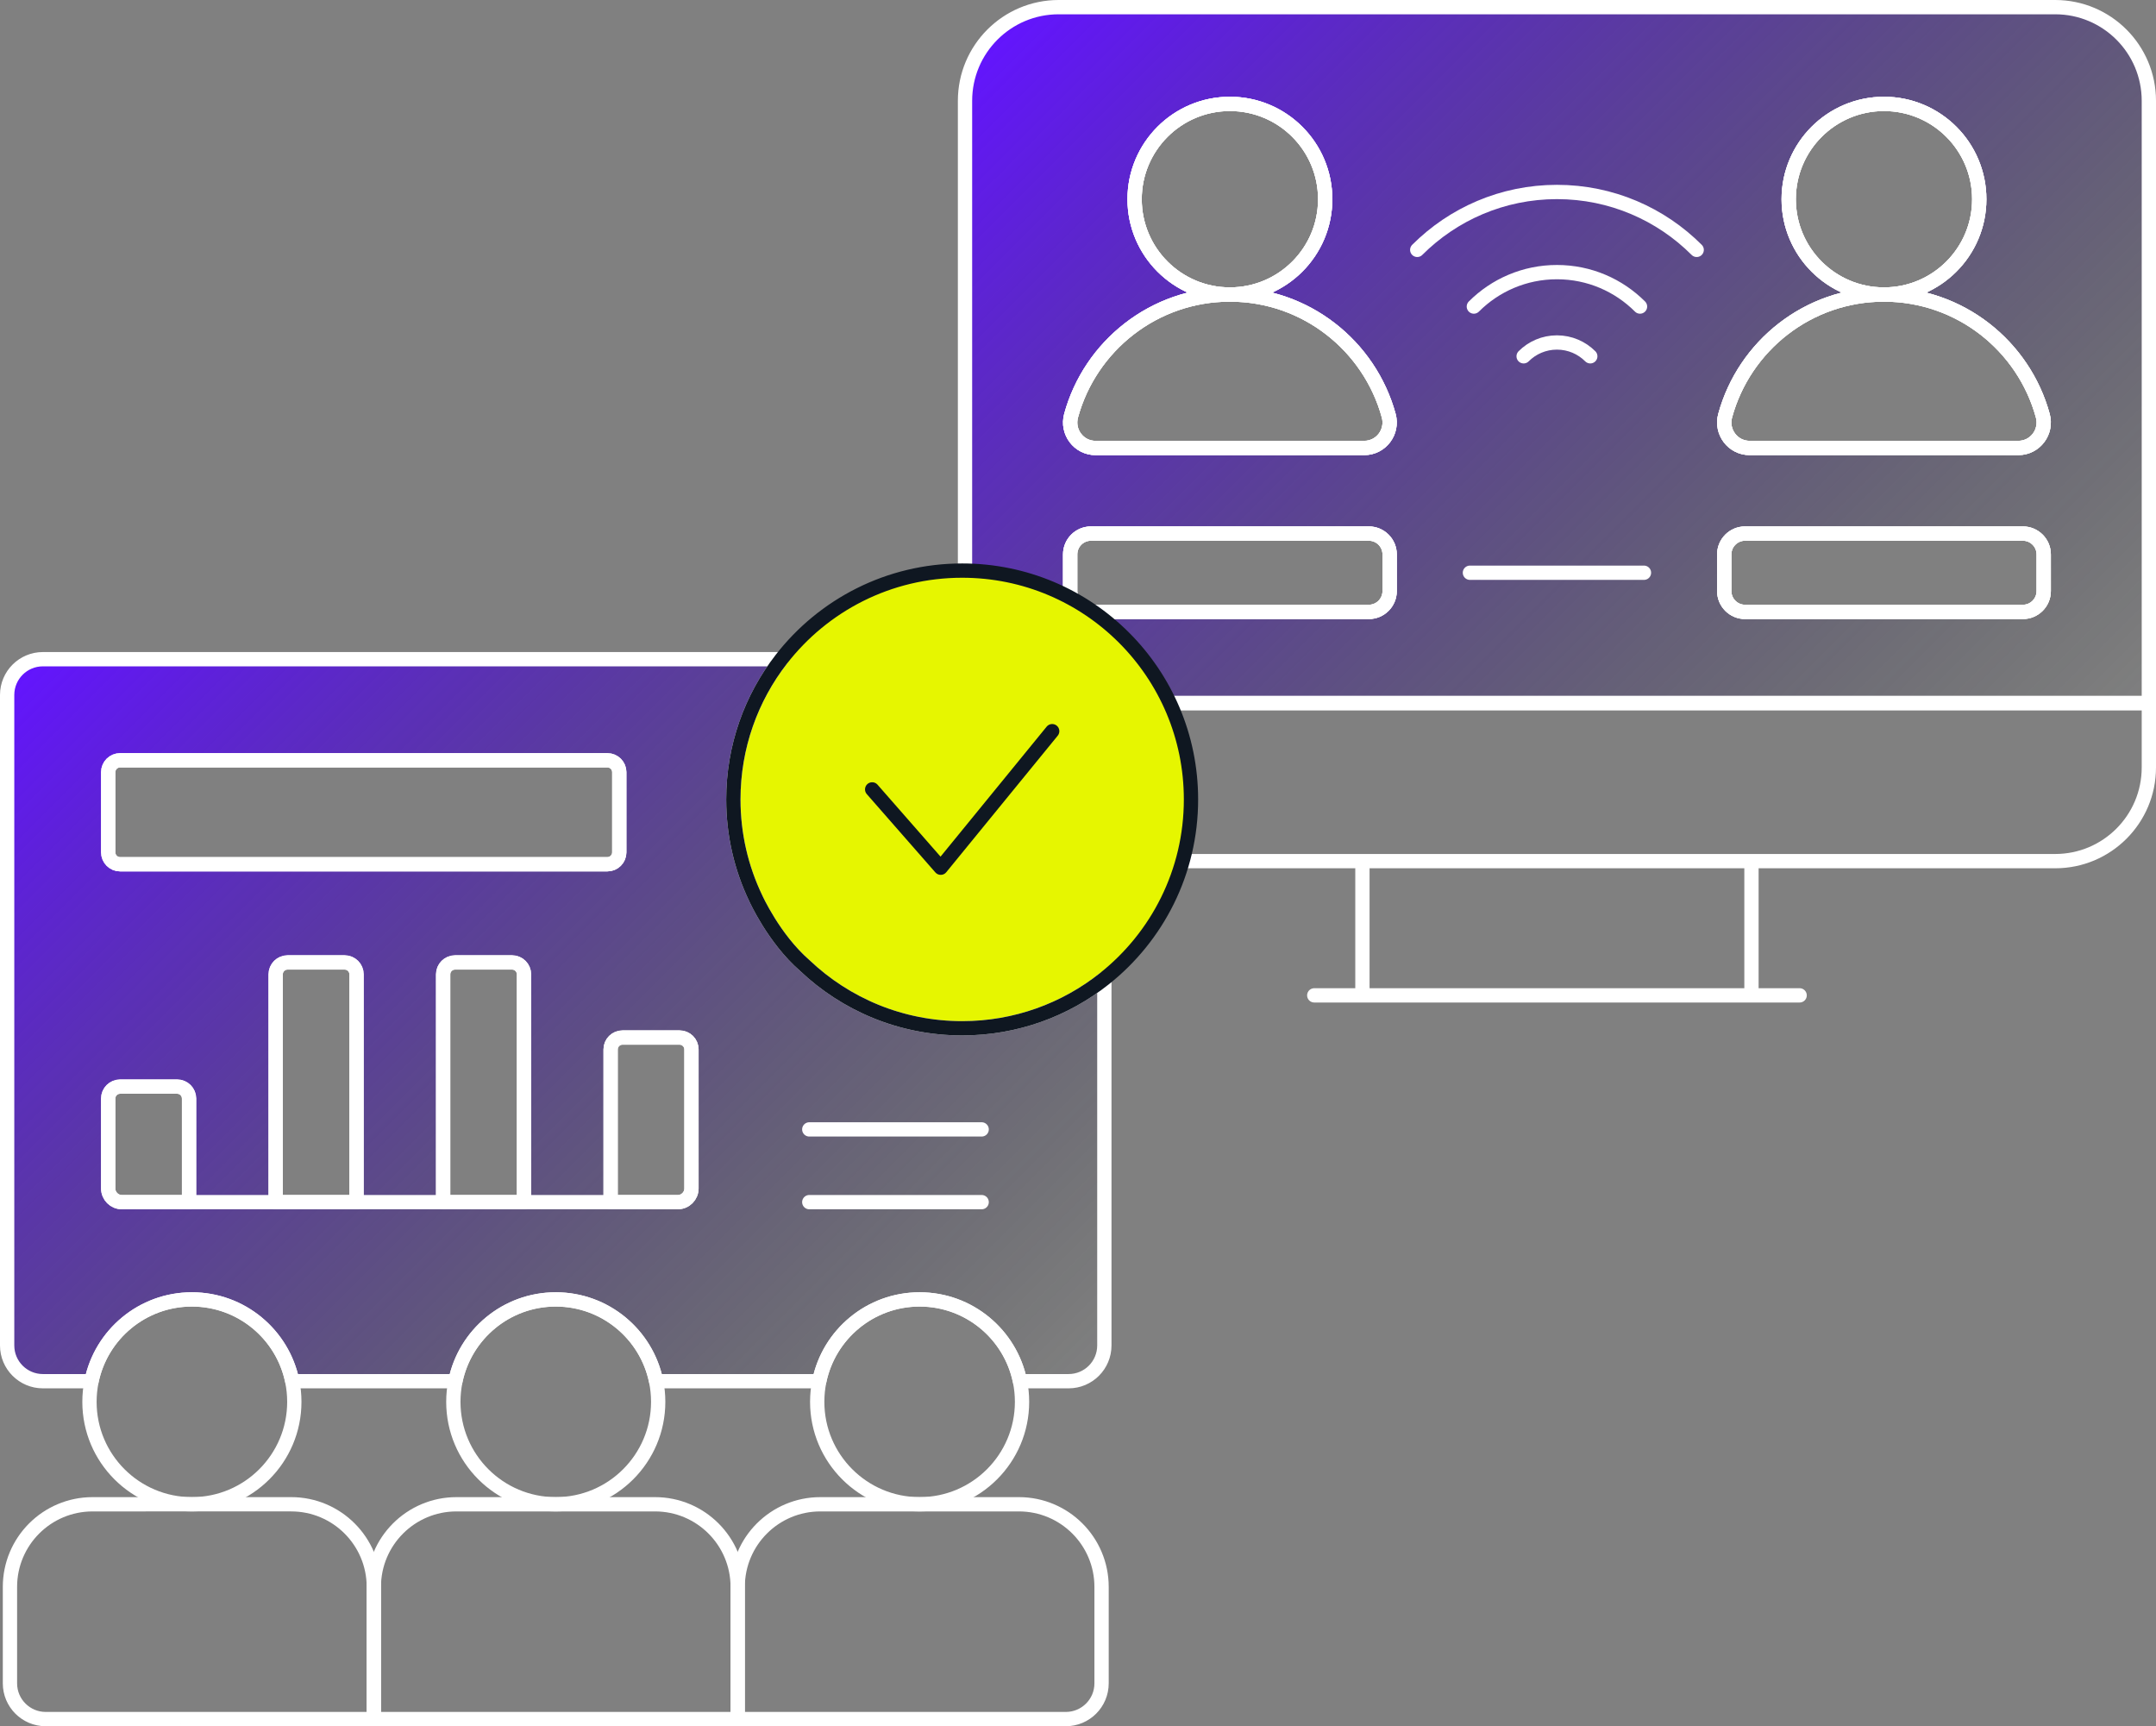 <?xml version="1.0" encoding="UTF-8"?><svg id="b" xmlns="http://www.w3.org/2000/svg" xmlns:xlink="http://www.w3.org/1999/xlink" viewBox="0 0 905.13 724.56"><rect x="0" y="0" width="905.13" height="724.56" fill="#808080" stroke="none"/><defs><style>.f{fill:url(#d);}.f,.g,.h,.i,.j{stroke:#fff;}.f,.g,.i,.k{stroke-linecap:round;}.f,.g,.i,.k,.j{stroke-linejoin:round;stroke-width:6px;}.g{fill:url(#e);}.h{fill:#e6f600;stroke-miterlimit:10;}.i,.k,.j{fill:none;}.k{stroke:#0f1721;}</style><linearGradient id="d" x1="462.11" y1="-30.95" x2="845.15" y2="352.09" gradientUnits="userSpaceOnUse"><stop offset="0" stop-color="#6314ff"/><stop offset="1" stop-color="#0f1721" stop-opacity="0"/></linearGradient><linearGradient id="e" x1="15.45" y1="273.03" x2="388.51" y2="646.08" xlink:href="#d"/></defs><g id="c"><path class="f" d="M862.82,3h-418.37c-21.72,0-39.32,17.6-39.32,39.32v252.79h497V42.32c0-21.72-17.6-39.32-39.31-39.32ZM724.26,174.46c8.02-29.3,34.82-50.84,66.67-50.84-22.09,0-40-17.91-40-40s17.91-40.01,40-40.01,40,17.91,40,40.01-17.91,40-40,40c31.85,0,58.64,21.54,66.67,50.84,1.87,6.82-3.19,13.57-10.27,13.57h-112.8c-7.08,0-12.14-6.75-10.27-13.57ZM449.67,174.46c8.02-29.3,34.82-50.84,66.67-50.84-22.1,0-40.01-17.91-40.01-40s17.91-40.01,40.01-40.01,40,17.91,40,40.01-17.91,40-40,40c31.85,0,58.64,21.54,66.67,50.84,1.87,6.82-3.2,13.57-10.27,13.57h0s-112.8.01-112.8.01c-7.08,0-12.14-6.75-10.27-13.58ZM583.4,248.1c0,4.82-3.92,8.74-8.75,8.74h-116.63c-4.83,0-8.74-3.92-8.74-8.74v-15.4c0-4.83,3.91-8.74,8.74-8.74h116.63c4.83,0,8.75,3.91,8.75,8.74v15.4ZM857.99,248.1c0,4.82-3.92,8.74-8.75,8.74h-116.63c-4.83,0-8.74-3.92-8.74-8.74v-15.4c0-4.83,3.91-8.74,8.74-8.74h116.63c4.83,0,8.75,3.91,8.75,8.74v15.4Z"/><path class="i" d="M556.34,83.62c0,22.09-17.91,40-40,40s-40.01-17.91-40.01-40,17.91-40.01,40.01-40.01,40,17.91,40,40.01Z"/><path class="i" d="M572.74,188.03h0s-112.8.01-112.8.01c-7.08,0-12.14-6.75-10.27-13.58,8.02-29.3,34.82-50.84,66.67-50.84s58.64,21.54,66.67,50.84c1.87,6.82-3.2,13.57-10.27,13.57Z"/><path class="i" d="M583.4,232.7v15.4c0,4.82-3.92,8.74-8.75,8.74h-116.63c-4.83,0-8.74-3.92-8.74-8.74v-15.4c0-4.83,3.91-8.74,8.74-8.74h116.63c4.83,0,8.75,3.91,8.75,8.74Z"/><path class="i" d="M830.93,83.62c0,22.09-17.91,40-40,40s-40-17.91-40-40,17.91-40.01,40-40.01,40,17.91,40,40.01Z"/><path class="i" d="M847.33,188.03h-112.8c-7.08,0-12.14-6.75-10.27-13.57,8.02-29.3,34.82-50.84,66.67-50.84s58.64,21.54,66.67,50.84c1.87,6.82-3.19,13.57-10.27,13.57Z"/><path class="i" d="M857.99,232.7v15.4c0,4.82-3.92,8.74-8.75,8.74h-116.63c-4.83,0-8.74-3.92-8.74-8.74v-15.4c0-4.83,3.91-8.74,8.74-8.74h116.63c4.83,0,8.75,3.91,8.75,8.74Z"/><path class="i" d="M902.13,295.11v27.03c0,21.71-17.6,39.31-39.31,39.31h-418.37c-21.72,0-39.32-17.6-39.32-39.31v-27.03h497Z"/><line class="i" x1="735.3" y1="364.45" x2="735.3" y2="415.79"/><line class="i" x1="571.97" y1="415.79" x2="571.97" y2="364.45"/><line class="i" x1="551.75" y1="417.79" x2="755.52" y2="417.79"/><path class="i" d="M572.74,188.03h0s-112.8.01-112.8.01c-7.08,0-12.14-6.75-10.27-13.58,8.02-29.3,34.82-50.84,66.67-50.84s58.64,21.54,66.67,50.84c1.87,6.82-3.2,13.57-10.27,13.57Z"/><path class="i" d="M583.4,232.7v15.4c0,4.82-3.92,8.74-8.75,8.74h-116.63c-4.83,0-8.74-3.92-8.74-8.74v-15.4c0-4.83,3.91-8.74,8.74-8.74h116.63c4.83,0,8.75,3.91,8.75,8.74Z"/><path class="i" d="M847.33,188.03h-112.8c-7.08,0-12.14-6.75-10.27-13.57,8.02-29.3,34.82-50.84,66.67-50.84s58.64,21.54,66.67,50.84c1.87,6.82-3.19,13.57-10.27,13.57Z"/><path class="i" d="M857.99,232.7v15.4c0,4.82-3.92,8.74-8.75,8.74h-116.63c-4.83,0-8.74-3.92-8.74-8.74v-15.4c0-4.83,3.91-8.74,8.74-8.74h116.63c4.83,0,8.75,3.91,8.75,8.74Z"/><path class="i" d="M712.3,104.88c-15.01-15.01-35.75-24.3-58.66-24.3s-43.65,9.29-58.66,24.3"/><path class="i" d="M688.51,128.67c-8.93-8.93-21.26-14.45-34.88-14.45s-25.95,5.52-34.88,14.45"/><path class="i" d="M667.63,149.55c-3.58-3.58-8.53-5.8-13.99-5.8s-10.41,2.21-13.99,5.8"/><line class="i" x1="617.1" y1="240.4" x2="690.17" y2="240.4"/><path class="i" d="M556.34,83.62c0,22.09-17.91,40-40,40s-40.01-17.91-40.01-40,17.91-40.01,40.01-40.01,40,17.91,40,40.01Z"/><path class="i" d="M830.93,83.62c0,22.09-17.91,40-40,40s-40-17.91-40-40,17.91-40.01,40-40.01,40,17.91,40,40.01Z"/><circle class="h" cx="404.9" cy="334.64" r="96.49"/><path class="g" d="M403.94,431.61c-25.63,0-48.91-10.03-66.13-26.39-13-11.33-20.59-28.31-20.59-28.31-5.99-12.53-9.34-26.55-9.34-41.35,0-22.18,7.52-42.61,20.15-58.87H18c-8.28,0-15,6.72-15,15v273.05c0,8.28,6.72,15,15,15h20.43c4.01-19.59,21.35-34.33,42.13-34.33s38.12,14.74,42.13,34.33h68.5c4.01-19.59,21.35-34.33,42.13-34.33s38.12,14.74,42.13,34.33h68.5c4.01-19.59,21.35-34.33,42.13-34.33s38.11,14.74,42.12,34.33h20.43c8.29,0,15-6.72,15-15v-153.92c-16.39,13.01-37.13,20.79-59.69,20.79ZM79.37,504.58h-28.2c-3.17,0-5.74-2.57-5.74-5.74v-37.75c0-2.76,2.24-5,5-5h23.94c2.76,0,5,2.24,5,5v43.49ZM149.68,504.58h-33.95v-95.61c0-2.76,2.24-5,5-5h23.95c2.76,0,5,2.24,5,5v95.61ZM219.98,504.58h-33.94v-95.61c0-2.76,2.24-5,5-5h23.94c2.76,0,5,2.24,5,5v95.61ZM50.43,362.76c-2.76,0-5-2.24-5-5v-33.64c0-2.77,2.24-5,5-5h204.56c2.76,0,5,2.23,5,5v33.64c-.01,2.76-2.24,5-5.01,5H50.43ZM290.29,498.84c0,3.17-2.57,5.74-5.74,5.74h-28.2v-64.09c0-2.77,2.24-5,5-5h23.94c2.76,0,5,2.23,5,5v58.35Z"/><line class="i" x1="339.75" y1="504.58" x2="412.12" y2="504.58"/><line class="i" x1="339.75" y1="474.05" x2="412.12" y2="474.05"/><path class="k" d="M500,335.56c0,30.49-14.21,57.66-36.37,75.25h0c-16.39,13.02-37.13,20.8-59.69,20.8-25.63,0-48.91-10.03-66.13-26.39-13-11.33-20.59-28.31-20.59-28.31-5.99-12.53-9.34-26.55-9.34-41.35,0-22.18,7.52-42.61,20.15-58.87,17.57-22.63,45.04-37.19,75.91-37.19,53.05,0,96.06,43,96.06,96.06Z"/><polyline class="k" points="441.73 306.9 394.94 364.21 366.15 331.34"/><line class="i" x1="115.73" y1="504.58" x2="79.37" y2="504.58"/><line class="i" x1="186.04" y1="504.58" x2="149.68" y2="504.58"/><line class="i" x1="255.14" y1="504.58" x2="219.98" y2="504.58"/><path class="i" d="M73.59,721.56h83.35v-55.47c0-19.16-15.53-34.69-34.69-34.69H38.87c-19.16,0-34.69,15.53-34.69,34.69v40.47c0,8.28,6.72,15,15,15h54.41Z"/><path class="i" d="M123.56,588.41c0,23.74-19.25,42.99-43,42.99s-43-19.25-43-42.99c0-2.97.3-5.87.87-8.67,4.01-19.59,21.35-34.33,42.13-34.33s38.12,14.74,42.13,34.33c.57,2.8.87,5.7.87,8.67Z"/><path class="i" d="M275,631.4h-83.37c-19.16,0-34.69,15.53-34.69,34.69v55.47h152.76v-55.47c0-19.16-15.53-34.69-34.7-34.69Z"/><path class="i" d="M276.32,588.41c0,23.74-19.26,42.99-43,42.99s-43-19.25-43-42.99c0-2.97.3-5.87.87-8.67,4.01-19.59,21.35-34.33,42.13-34.33s38.12,14.74,42.13,34.33c.57,2.8.87,5.7.87,8.67Z"/><path class="i" d="M427.76,631.4h-83.37c-19.16,0-34.69,15.53-34.69,34.69v55.47h137.76c8.28,0,15-6.72,15-15v-40.47c0-19.16-15.53-34.69-34.7-34.69Z"/><path class="i" d="M429.07,588.41c0,23.74-19.25,42.99-42.99,42.99s-43-19.25-43-42.99c0-2.97.3-5.87.87-8.67,4.01-19.59,21.35-34.33,42.13-34.33s38.11,14.74,42.12,34.33c.57,2.8.87,5.7.87,8.67Z"/><path class="i" d="M259.99,324.12v33.64c-.01,2.76-2.24,5-5.01,5H50.43c-2.76,0-5-2.24-5-5v-33.64c0-2.77,2.24-5,5-5h204.56c2.76,0,5,2.23,5,5Z"/><path class="i" d="M149.68,408.97v95.61h-33.95v-95.61c0-2.76,2.24-5,5-5h23.95c2.76,0,5,2.24,5,5Z"/><path class="i" d="M219.98,408.97v95.61h-33.94v-95.61c0-2.76,2.24-5,5-5h23.94c2.76,0,5,2.24,5,5Z"/><path class="i" d="M79.37,461.09v43.49h-28.2c-3.17,0-5.74-2.57-5.74-5.74v-37.75c0-2.76,2.24-5,5-5h23.94c2.76,0,5,2.24,5,5Z"/><path class="i" d="M290.29,440.49v58.35c0,3.17-2.57,5.74-5.74,5.74h-28.2v-64.09c0-2.77,2.24-5,5-5h23.94c2.76,0,5,2.23,5,5Z"/><line class="j" x1="275.45" y1="579.74" x2="275.44" y2="579.74"/><line class="j" x1="122.69" y1="579.74" x2="122.68" y2="579.74"/></g></svg>